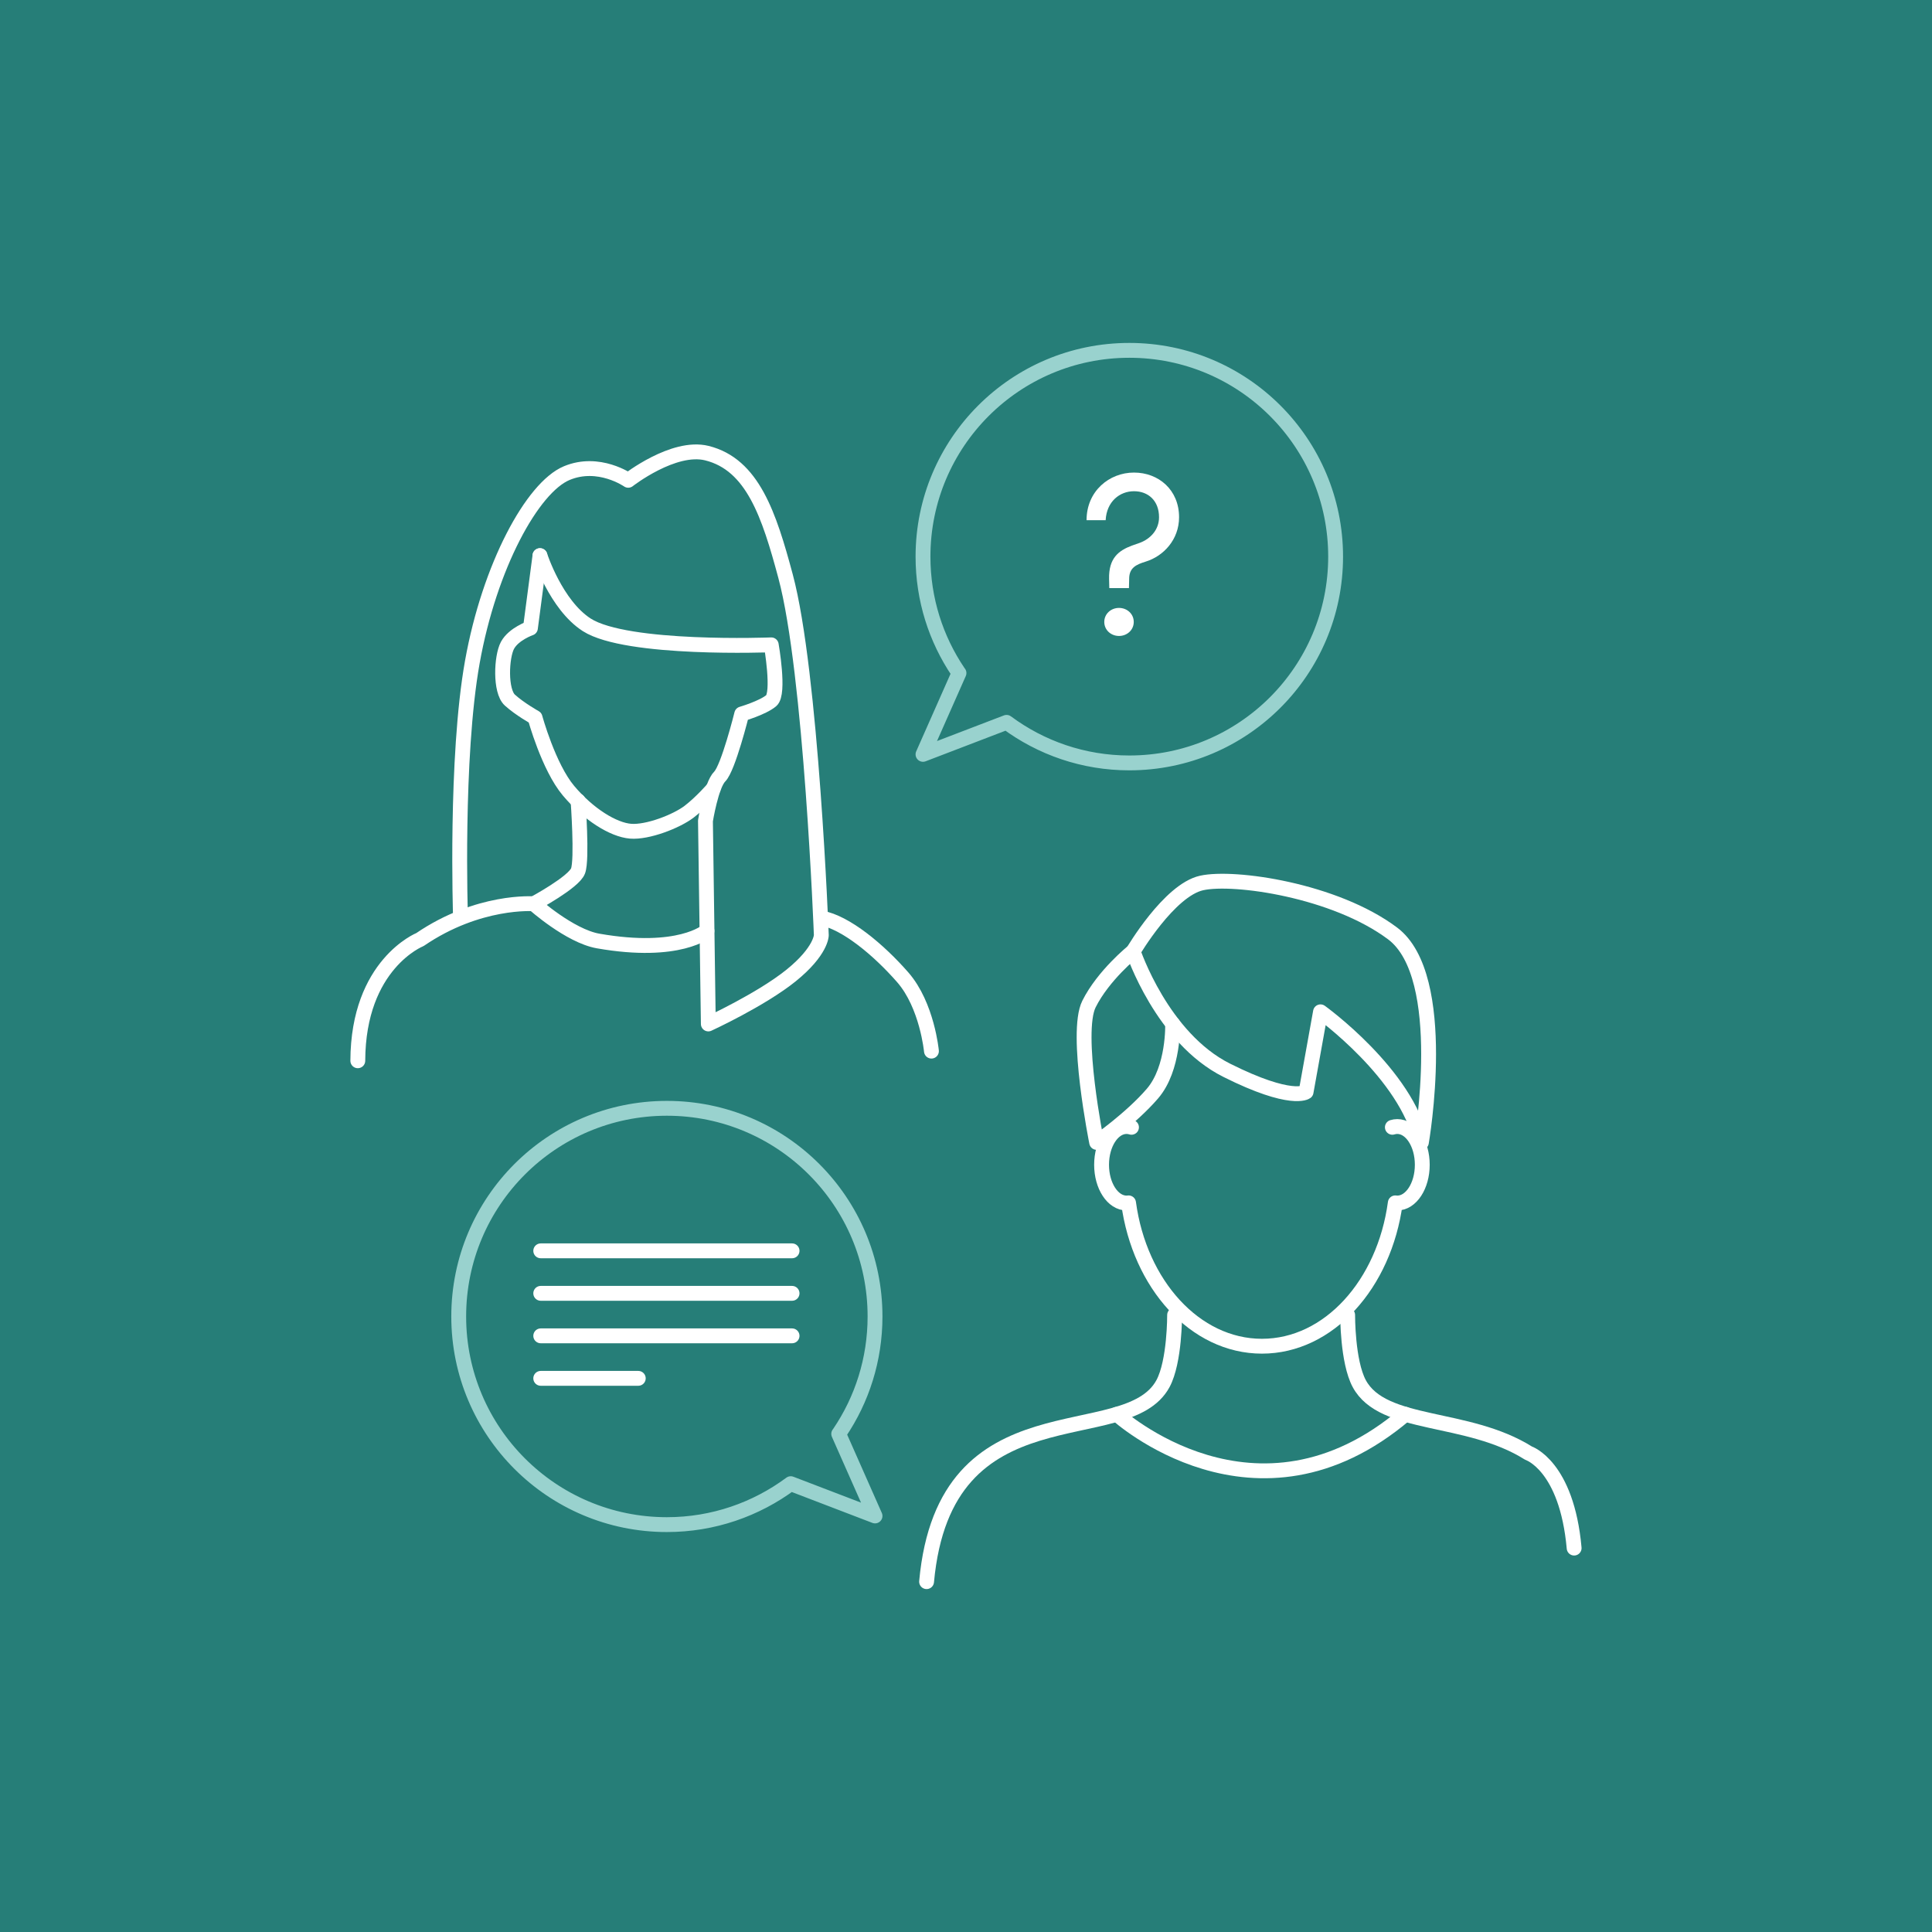 <?xml version="1.0" encoding="UTF-8"?>
<svg width="1024px" height="1024px" xmlns="http://www.w3.org/2000/svg" version="1.1" viewBox="0 0 350 350">
  <defs>
    <style>
      .cls-1 {
        fill: #fff;
      }

      .cls-2 {
        stroke: #99d2ce;
      }

      .cls-2, .cls-3 {
        fill: none;
        stroke-linecap: round;
        stroke-linejoin: round;
        stroke-width: 2.69px;
      }

      .cls-4 {
        fill: #267e78;
      }

      .cls-3 {
        stroke: #fff;
      }
    </style>
  </defs>
  <g>
    <g id="BG">
      <rect class="cls-4" x="-1" y="-1" width="352" height="352"></rect>
    </g>
    <g id="Design">
      <g>
        <path class="cls-2" d="M204.58,63.47c-20.64,0-37.37,16.73-37.37,37.37,0,7.74,2.35,14.93,6.38,20.9.04.07.09.13.14.19l-6.52,14.73,15.14-5.8c6.22,4.61,13.9,7.35,22.24,7.35,20.64,0,37.37-16.73,37.37-37.37s-16.73-37.37-37.37-37.37Z"></path>
        <path class="cls-2" d="M120.81,200.78c20.83,0,37.71,16.88,37.71,37.71,0,7.81-2.37,15.07-6.44,21.08-.04.07-.09.13-.14.19l6.58,14.87-15.27-5.85c-6.27,4.65-14.03,7.42-22.44,7.42-20.83,0-37.71-16.88-37.71-37.71s16.88-37.71,37.71-37.71Z"></path>
        <line class="cls-3" x1="97.96" y1="226.6" x2="143.49" y2="226.6"></line>
        <line class="cls-3" x1="97.96" y1="234.3" x2="143.49" y2="234.3"></line>
        <line class="cls-3" x1="97.96" y1="242" x2="143.49" y2="242"></line>
        <line class="cls-3" x1="97.96" y1="249.7" x2="115.63" y2="249.7"></line>
        <g>
          <path class="cls-3" d="M97.82,100.66s2.88,8.93,8.47,12.53c7.26,4.66,33.43,3.63,33.43,3.63,0,0,1.55,8.81,0,10.11-1.55,1.3-5.35,2.41-5.35,2.41,0,0-2.43,9.77-3.98,11.33-1.55,1.55-2.59,8.03-2.59,8.03l.52,36.8s9.59-4.41,15.03-8.81c5.44-4.41,5.44-7.26,5.44-7.26,0,0-1.81-47.69-6.48-65.05-2.98-11.11-5.96-20.23-14.25-22.29-6.04-1.5-14.25,4.92-14.25,4.92,0,0-5.33-3.73-11.14-1.3-6.22,2.6-13.99,16.85-17.1,34.21-3.11,17.36-2.15,46.12-2.15,46.12"></path>
          <path class="cls-3" d="M128.07,168.64s-4.95,4.42-19.72,1.83c-5.16-.91-11.66-6.74-11.66-6.74,0,0-9.98-.77-20.61,6.48,0,0-11.2,4.45-11.26,21.96"></path>
          <path class="cls-3" d="M168.74,190.42s-.78-8.29-5.18-13.35c-4.41-5.05-10.37-9.98-14.77-10.76"></path>
          <path class="cls-3" d="M96.69,163.73s7.26-3.89,8.03-5.96c.78-2.07,0-12.7,0-12.7"></path>
          <path class="cls-3" d="M97.82,100.66l-1.73,13.13s-3.02,1.04-4.15,3.11c-1.12,2.07-1.38,8.29.43,9.93,1.81,1.64,4.56,3.17,4.56,3.17,0,0,2.43,8.92,6.06,13.24s8.12,7.08,11.23,7.34c3.11.26,8.38-1.81,10.63-3.54,2.25-1.73,4.36-4.19,4.36-4.19"></path>
        </g>
        <g>
          <path class="cls-3" d="M204.98,204.22c-.29-.09-.59-.14-.89-.14-2.5,0-4.53,3.1-4.53,6.93s2.03,6.93,4.53,6.93c.12,0,.24-.01.36-.03,1.99,14.75,12.05,25.97,24.16,25.97s22.17-11.22,24.16-25.97c.12.01.24.03.36.03,2.5,0,4.53-3.1,4.53-6.93s-2.03-6.93-4.53-6.93c-.3,0-.6.05-.89.14"></path>
          <path class="cls-3" d="M212.79,238.23s.05,8.41-2.1,12.42c-6.66,12.37-39.53-.17-42.83,35.88"></path>
          <path class="cls-3" d="M244.14,238.23s-.05,8.41,2.1,12.42c4.3,7.99,19.53,5.59,30.67,12.6,0,0,6.92,2.25,8.26,17.2"></path>
          <path class="cls-3" d="M202.33,256.21s25.2,23.05,52.27,0"></path>
          <path class="cls-3" d="M212.43,185.46s.28,8.07-3.64,12.64c-3.92,4.57-10.12,8.86-10.12,8.86,0,0-4-19.85-1.39-25.07,2.61-5.22,7.98-9.53,7.98-9.53"></path>
          <path class="cls-3" d="M257.5,206.96s5.22-30.03-5.22-37.86c-10.45-7.83-28.72-10.45-34.6-9.14-5.88,1.31-12.4,12.4-12.4,12.4,0,0,5.22,15.67,16.97,21.54,11.75,5.88,14.36,3.92,14.36,3.92l2.61-14.52s15.67,11.26,18.28,23.66Z"></path>
        </g>
        <path class="cls-1" d="M200.96,106.54l-.04-1.67c-.08-3.75,1.71-5.13,4.17-6.04l1.42-.5c1.88-.71,3.46-2.33,3.46-4.63,0-3-1.96-4.71-4.54-4.71s-4.96,1.87-5.13,5.25h-3.46c0-5.29,4.13-8.63,8.59-8.63s8.17,3.13,8.17,8.09c0,4.04-2.79,7.04-6.04,8.04-1.75.54-3,1.12-3,3.13l-.04,1.67h-3.54ZM200.05,112.67c0-1.46,1.21-2.54,2.67-2.54s2.67,1.08,2.67,2.54-1.21,2.54-2.67,2.54-2.67-1.08-2.67-2.54Z"></path>
      </g>
    </g>
  </g>
</svg>
